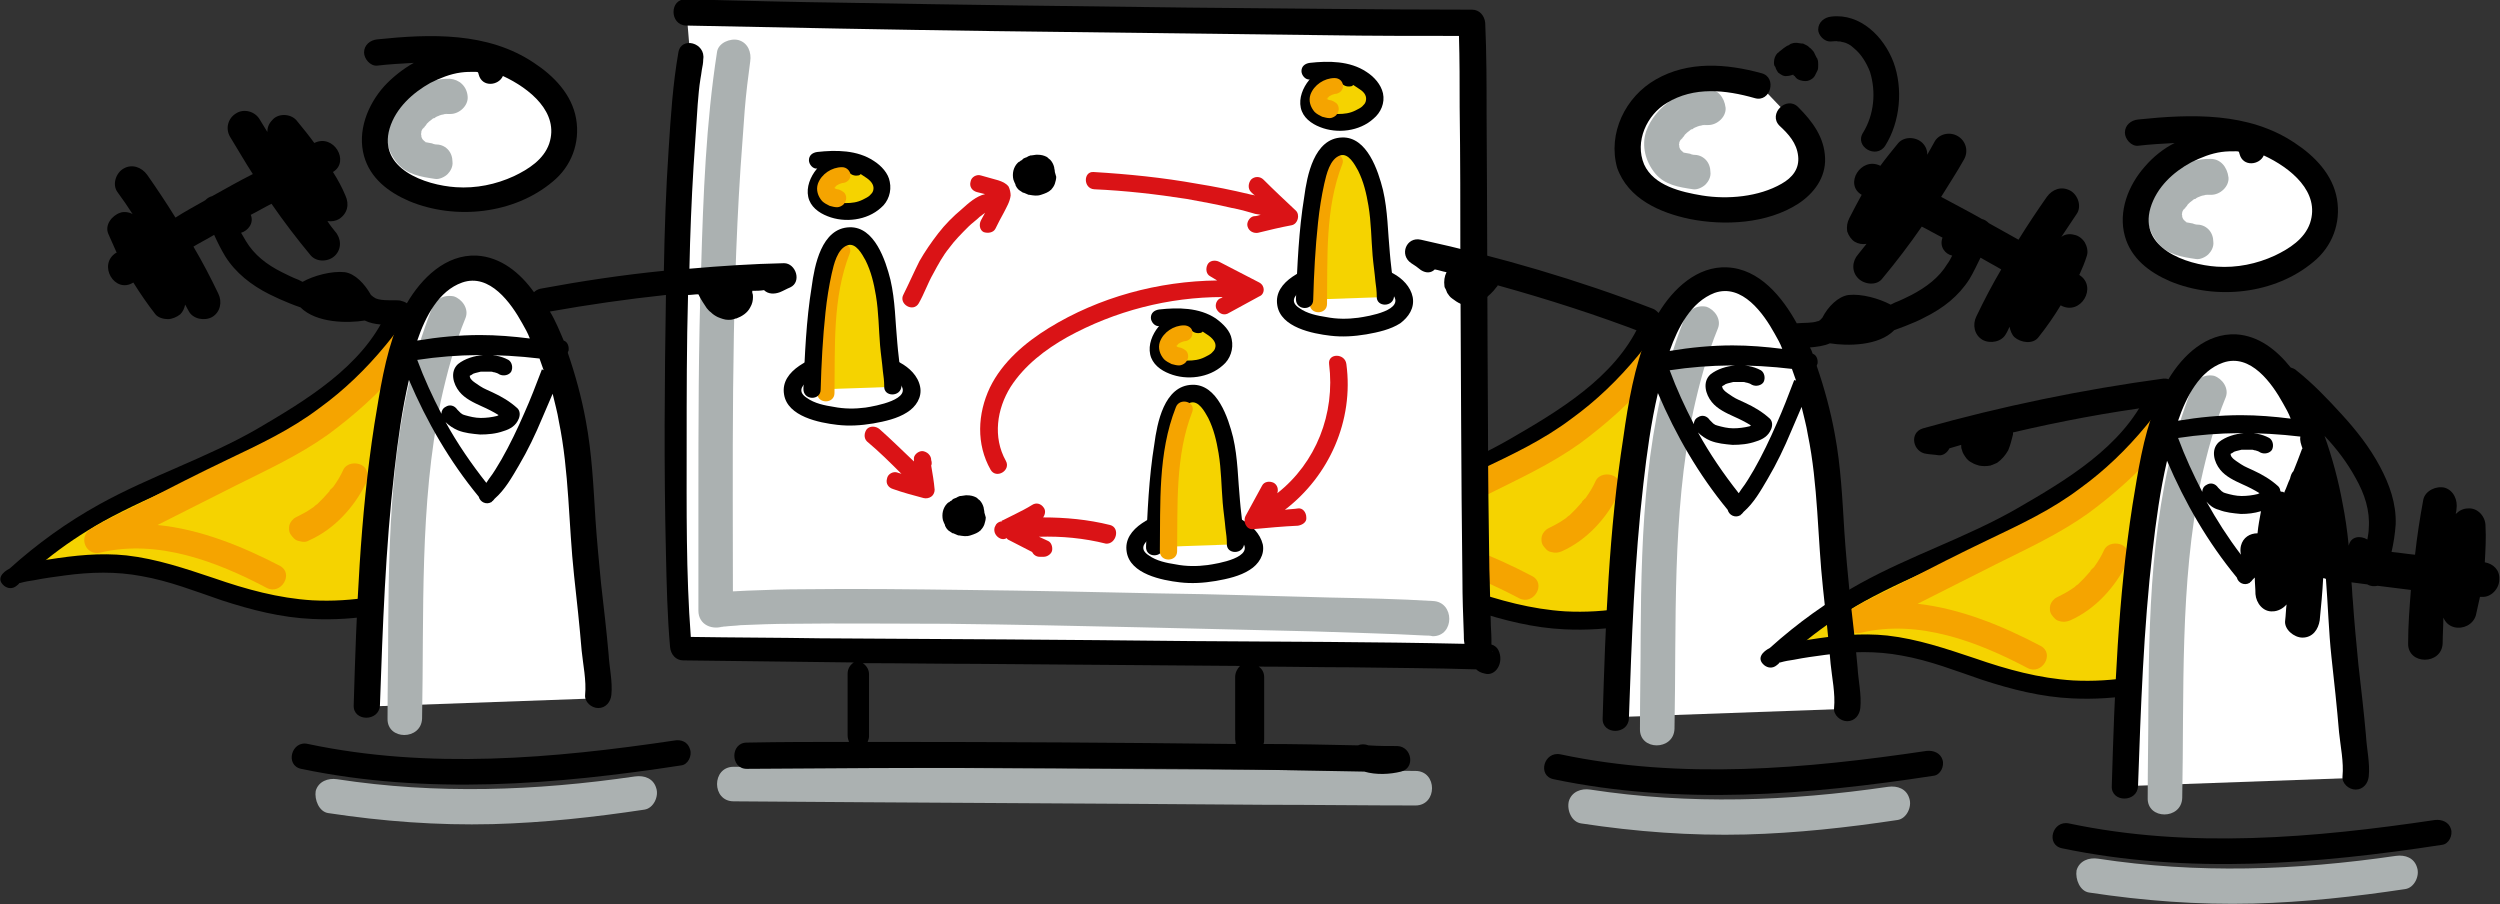 <svg xmlns="http://www.w3.org/2000/svg" xmlns:xlink="http://www.w3.org/1999/xlink" id="Ebene_1" x="0px" y="0px" viewBox="0 0 361.9 130.9" style="enable-background:new 0 0 361.9 130.9;" xml:space="preserve"><rect x="0" y="0" width="361.9" height="130.9" fill="#333333" stroke="none"/><style type="text/css">	.st0{fill:#F5D300;}	.st1{fill:#F5A400;}	.st2{fill:#FFFFFF;}	.st3{fill:#ABB1B1;}	.st4{fill:#DA1316;}</style><g>	<path class="st0" d="M238.4,47.6C235,55.1,225.6,61,219,64.8c-11.6,6.7-23.1,8.3-36.2,20.6c-1.2-0.8,8.4-2,9.8-2.2  c14.5-1.5,20.7,6.2,35.3,6.5c5.8,0.1,11.6-1,16.9-3.3c-0.3-3.5,0.7-7,1.7-10.4c2.3-7.3,6.6-19.4,10.6-29.4"></path>	<path d="M255.9,46.3c-2.7,6.7-5.2,13.5-7.6,20.4c-1,2.8-1.9,5.6-2.8,8.5c-1.1,3.4-2.1,6.9-2,10.5c-5.4,2.1-11.1,3.1-16.9,2.8  c-4.9-0.3-9.6-1.6-14.2-3.2c-4.2-1.4-8.3-2.8-12.7-3.3c-3.8-0.4-7.5,0-11.3,0.6c-0.1,0-0.2,0-0.4,0.1c2.6-2.1,5.3-3.9,8.3-5.6  c3.8-2.1,7.7-3.8,11.7-5.6c7.7-3.3,15.2-7.2,21.9-12.3c3.8-3,7.5-6.5,9.6-10.9c0.7-1.4-1.5-2.7-2.2-1.3  c-3.6,7.7-11.7,12.5-18.8,16.6c-7.3,4.2-15.4,6.8-22.8,10.9c-4.7,2.6-9,5.7-13,9.3c-1,0.5-2,1.5-0.8,2.5c0.5,0.4,1.2,0.5,1.8,0  c0.1-0.1,0.3-0.2,0.4-0.4c0,0,0.1,0,0.1,0c0.7-0.2,1.3-0.3,2-0.4c1.5-0.3,3-0.5,4.5-0.7c3.7-0.5,7.4-0.6,11.1,0.1  c4,0.7,7.8,2.2,11.6,3.5c4.3,1.4,8.6,2.5,13.1,2.7c6.3,0.3,12.7-0.8,18.5-3.3c0.5-0.2,1-0.6,0.9-1.2c-0.3-3.8,0.8-7.4,2-11  c0.9-2.9,1.9-5.7,2.9-8.6c2.3-6.7,4.8-13.4,7.4-20C258.9,45.4,256.4,44.8,255.9,46.3z"></path></g><path class="st1" d="M240.5,46.4c0,0.1-0.1,0.2-0.1,0.3c0,0,0,0,0,0c0,0,0,0-0.1,0.1c-0.2,0.4-0.5,0.9-0.7,1.3 c-0.7,1.2-1.6,2.3-2.5,3.4c-2.8,3.4-6,6.5-9.6,9.1c-4.1,3.1-8.6,5.2-13.2,7.4c-4.2,2-8.3,4.1-12.4,6.2c-2.5,1.3-5.1,2.4-7.5,3.9 c-1.8,1.1-0.7,3.9,1.4,3.4c8.3-2,16.9,1.3,24.1,5.1c2.1,1.1,4-2.1,1.9-3.2c-5.5-2.9-11.6-5.4-17.8-6.1c3.8-1.9,7.5-3.8,11.3-5.7 c4.6-2.3,9.2-4.4,13.4-7.4c3.8-2.8,7.4-6,10.4-9.6c1.2-1.4,2.4-2.9,3.4-4.5c0.6-0.9,1.2-1.9,1.4-2.9C244.6,45.1,241,44.1,240.5,46.4 z"></path><g>	<path class="st1" d="M226.1,79.8c3.6-1.6,6.5-4.8,8.2-8.3c0.4-0.9,0.3-2.1-0.7-2.6c-0.8-0.4-2.1-0.3-2.6,0.7  c-0.4,0.9-0.9,1.7-1.4,2.4c-0.1,0.1-0.1,0.2-0.2,0.2c0,0-0.1,0.1-0.1,0.1c-0.1,0.1-0.1,0.1,0,0c0.1-0.1,0.1-0.1,0,0  c0,0,0,0.1-0.1,0.1c-0.1,0.1-0.2,0.2-0.2,0.3c-0.3,0.3-0.6,0.7-0.9,1c-0.3,0.3-0.6,0.6-0.9,0.9c-0.2,0.1-0.4,0.3-0.5,0.4  c0.3-0.4,0.1-0.1,0,0c-0.1,0.1-0.2,0.1-0.3,0.2c-0.7,0.5-1.5,0.9-2.3,1.3c-0.4,0.2-0.8,0.7-0.9,1.1c-0.1,0.4-0.1,1,0.2,1.4  c0.3,0.4,0.6,0.8,1.1,0.9C225.2,80.1,225.6,80,226.1,79.8L226.1,79.8z"></path></g><path class="st2" d="M234.1,103.8c0.5-15.3,1.1-30.8,3.9-45.6c0.8-4.1,1.8-8.3,3.7-11.7c1.9-3.4,4.8-6.1,8-6.1 c4.9-0.1,8.7,5.8,11,11.6c2.8,7.3,4.4,15.5,4.5,23.8c0.1,5,2.6,25.1,2.4,26.8"></path><g>	<path class="st3" d="M243.8,46.2c-5.7,14.5-6.2,30.5-6.3,45.8c0,4.5-0.1,9-0.1,13.5c-0.1,3.2,4.9,3.2,5,0  c0.3-15.3-0.4-30.9,2.7-45.9c0.9-4.1,2-8.2,3.6-12.1c0.5-1.3-0.5-2.7-1.7-3.1C245.5,44.1,244.3,45,243.8,46.2L243.8,46.2z"></path></g><g>	<path class="st3" d="M228.9,119.2c7.9,1.2,15.8,1.8,23.8,1.6c7.4-0.2,14.7-1,22-2.1c1.3-0.2,2.1-1.9,1.7-3.1  c-0.4-1.4-1.7-1.9-3.1-1.7c-14.4,2.1-28.7,2.6-43.1,0.4c-1.3-0.2-2.7,0.3-3.1,1.7C226.8,117.3,227.5,119,228.9,119.2L228.9,119.2z"></path></g><path class="st2" d="M254.7,12.3c-4.6-1.3-9.5-1.8-13.9,0.7c-1.5,0.8-2.9,2-3.8,3.8s-1.5,4.3-1,6.4c0.7,3.1,3.1,4.7,5.3,5.6 c5,1.9,10.3,2.1,15.3,0.4c1.5-0.5,2.9-1.2,4.2-2.4c0.5-0.5,1-1.2,1.3-2.1c0.5-1.5,0.1-3.3-0.5-4.7s-1.6-2.3-2.6-3.2"></path><g>	<path class="st3" d="M247.2,12.9c-3.7-0.1-7.6,2.5-8.9,6.1c-0.7,2.1-0.1,4.4,1.3,6.1c1.4,1.7,3.5,2,5.5,2.3  c0.6,0.1,1.4-0.3,1.8-0.7c0.4-0.4,0.8-1.1,0.7-1.8c0-0.6-0.2-1.3-0.7-1.8c-0.5-0.5-1.1-0.7-1.8-0.7c-0.1,0-0.3-0.1-0.4-0.1  c0.7,0,0.3,0,0.1,0c-0.3-0.1-0.6-0.1-1-0.2c-0.1,0-0.1,0-0.2-0.1c0.3,0.1,0.4,0.2,0.2,0.1c-0.1-0.1-0.3-0.2-0.4-0.2  c-0.2-0.1,0.4,0.4,0.1,0c-0.1-0.1-0.2-0.2-0.3-0.3c-0.2-0.2,0.3,0.5,0.1,0.1c-0.1-0.1-0.2-0.4-0.2-0.4c0,0.1,0.1,0.2,0.1,0.3  c0-0.1-0.1-0.2-0.1-0.3c0-0.1,0-0.4-0.1-0.4c0,0.1,0,0.2,0,0.4c0-0.1,0-0.2,0-0.3c0-0.1,0-0.1,0-0.2c0-0.3,0-0.2,0,0.2  c0.1-0.1,0.1-0.4,0.1-0.4c0.1-0.5-0.3,0.5,0,0c0.1-0.3,0.3-0.5,0.5-0.7c-0.3,0.6-0.2,0.2,0,0c0.1-0.1,0.2-0.2,0.3-0.4  c0.2-0.2,0.4-0.4,0.7-0.6c0.4-0.3-0.4,0.3,0,0c0.1-0.1,0.2-0.2,0.4-0.2c0.2-0.2,0.5-0.3,0.8-0.4c0.4-0.2-0.5,0.2-0.1,0  c0.1,0,0.3-0.1,0.4-0.1c0.2,0,0.3-0.1,0.5-0.1c0.1,0,0.6-0.1,0.1,0c-0.5,0.1,0,0,0.1,0c0.2,0,0.3,0,0.5,0c1.3,0,2.6-1.2,2.5-2.5  C249.6,14,248.6,12.9,247.2,12.9L247.2,12.9z"></path></g><g>	<g>		<path class="st0" d="M311.9,57.6c-3.4,7.5-12.8,13.4-19.4,17.2c-11.6,6.7-23.1,8.3-36.2,20.6c-1.2-0.8,8.4-2,9.8-2.2   c14.5-1.5,20.7,6.2,35.3,6.5c5.8,0.1,11.6-1,16.9-3.3c-0.3-3.5,0.7-7,1.7-10.4c2.3-7.3,6.6-19.4,10.6-29.4"></path>		<path d="M329.4,56.3c-2.7,6.7-5.2,13.5-7.6,20.4c-1,2.8-1.9,5.6-2.8,8.5c-1.1,3.4-2.1,6.9-2,10.5c-5.4,2.1-11.1,3.1-16.9,2.8   c-4.9-0.3-9.6-1.6-14.2-3.2c-4.2-1.4-8.3-2.8-12.7-3.3c-3.8-0.4-7.5,0-11.3,0.6c-0.1,0-0.2,0-0.4,0.1c2.6-2.1,5.3-3.9,8.3-5.6   c3.8-2.1,7.7-3.8,11.7-5.6c7.7-3.3,15.2-7.2,21.9-12.3c3.8-3,7.5-6.5,9.6-10.9c0.7-1.4-1.5-2.7-2.2-1.3   c-3.6,7.7-11.7,12.5-18.8,16.6c-7.3,4.2-15.4,6.8-22.8,10.9c-4.7,2.6-9,5.7-13,9.3c-1,0.5-2,1.5-0.8,2.5c0.5,0.4,1.2,0.5,1.8,0   c0.1-0.1,0.3-0.2,0.4-0.4c0,0,0.1,0,0.1,0c0.7-0.2,1.3-0.3,2-0.4c1.5-0.3,3-0.5,4.5-0.7c3.7-0.5,7.4-0.6,11.1,0.1   c4,0.7,7.8,2.2,11.6,3.5c4.3,1.4,8.6,2.5,13.1,2.7c6.3,0.3,12.7-0.8,18.5-3.3c0.5-0.2,1-0.6,0.9-1.2c-0.3-3.8,0.8-7.4,2-11   c0.9-2.9,1.9-5.7,2.9-8.6c2.3-6.7,4.8-13.4,7.4-20C332.4,55.4,330,54.8,329.4,56.3z"></path>	</g>	<path class="st1" d="M314.1,56.5c0,0.1-0.1,0.2-0.1,0.3c0,0,0,0,0,0c0,0,0,0-0.1,0.1c-0.2,0.4-0.5,0.9-0.7,1.3  c-0.7,1.2-1.6,2.3-2.5,3.4c-2.8,3.4-6,6.5-9.6,9.1c-4.1,3.1-8.6,5.2-13.2,7.4c-4.2,2-8.3,4.1-12.4,6.2c-2.5,1.3-5.1,2.4-7.5,3.9  c-1.8,1.1-0.7,3.9,1.4,3.4c8.3-2,16.9,1.3,24.1,5.1c2.1,1.1,4-2.1,1.9-3.2c-5.5-2.9-11.6-5.4-17.8-6.1c3.8-1.9,7.5-3.8,11.3-5.7  c4.6-2.3,9.2-4.4,13.4-7.4c3.8-2.8,7.4-6,10.4-9.6c1.2-1.4,2.4-2.9,3.4-4.5c0.6-0.9,1.2-1.9,1.4-2.9  C318.2,55.1,314.5,54.1,314.1,56.5z"></path>	<g>		<path class="st1" d="M299.7,89.8c3.6-1.6,6.5-4.8,8.2-8.3c0.4-0.9,0.3-2.1-0.7-2.6c-0.8-0.4-2.1-0.3-2.6,0.7   c-0.4,0.9-0.9,1.7-1.4,2.4c-0.1,0.1-0.1,0.2-0.2,0.2c0,0-0.1,0.1-0.1,0.1c-0.1,0.1-0.1,0.1,0,0c0.1-0.1,0.1-0.1,0,0   c0,0,0,0.1-0.1,0.1c-0.1,0.1-0.2,0.2-0.2,0.3c-0.3,0.3-0.6,0.7-0.9,1c-0.3,0.3-0.6,0.6-0.9,0.9c-0.2,0.1-0.4,0.3-0.5,0.4   c0.3-0.4,0.1-0.1,0,0c-0.1,0.1-0.2,0.1-0.3,0.2c-0.7,0.5-1.5,0.9-2.3,1.3c-0.4,0.2-0.8,0.7-0.9,1.1c-0.1,0.4-0.1,1,0.2,1.4   c0.3,0.4,0.6,0.8,1.1,0.9C298.7,90.1,299.2,90,299.7,89.8L299.7,89.8z"></path>	</g></g><path class="st2" d="M332.8,23.4c-2.6-2.2-5.5-3.4-8.6-4.1c-4.8-1.1-5,1.4-5,1.4c-2.2,0.7-4.4,1.9-6.3,3.7c-2.3,2.1-4.4,5.7-3.5,9.2 c0.6,2.6,2.7,4.2,4.6,5.1c5.7,2.7,12.2,2.4,17.8-0.9c2.3-1.3,4.6-3.6,4.8-6.9C336.7,27.7,334.8,25.1,332.8,23.4z"></path><path class="st2" d="M307.6,113.8c0.5-15.3,1.1-30.8,3.9-45.6c0.8-4.1,1.8-8.3,3.7-11.7c1.9-3.4,4.8-6.1,8-6.1 c4.9-0.1,8.7,5.8,11,11.6c2.8,7.3,4.4,15.5,4.5,23.8c0.1,5,2.6,25.1,2.4,26.8"></path><g>	<path class="st3" d="M317.3,56.2c-5.7,14.5-6.2,30.5-6.3,45.8c0,4.5-0.1,9-0.1,13.5c-0.1,3.2,4.9,3.2,5,0  c0.3-15.3-0.4-30.9,2.7-45.9c0.9-4.1,2-8.2,3.6-12.1c0.5-1.3-0.5-2.7-1.7-3.1C319,54.1,317.8,55,317.3,56.2L317.3,56.2z"></path></g><g>	<path class="st3" d="M320,23c-3.7-0.1-7.6,2.5-8.9,6.1c-0.7,2.1-0.1,4.4,1.3,6.1c1.4,1.7,3.5,2,5.5,2.3c0.6,0.1,1.4-0.3,1.8-0.7  c0.4-0.4,0.8-1.1,0.7-1.8c0-0.6-0.2-1.3-0.7-1.8c-0.5-0.5-1.1-0.7-1.8-0.7c-0.1,0-0.3-0.1-0.4-0.1c0.7,0,0.3,0,0.1,0  c-0.3-0.1-0.6-0.1-1-0.2c-0.1,0-0.1,0-0.2-0.1c0.3,0.1,0.4,0.2,0.2,0.1c-0.1-0.1-0.3-0.2-0.4-0.2c-0.2-0.1,0.4,0.4,0.1,0  c-0.1-0.1-0.2-0.2-0.3-0.3c-0.2-0.2,0.3,0.5,0.1,0.1c-0.1-0.1-0.2-0.4-0.2-0.4c0,0.1,0.1,0.2,0.1,0.3c0-0.1-0.1-0.2-0.1-0.3  c0-0.1,0-0.4-0.1-0.4c0,0.1,0,0.2,0,0.4c0-0.1,0-0.2,0-0.3c0-0.1,0-0.1,0-0.2c0-0.3,0-0.2,0,0.2c0.1-0.1,0.1-0.4,0.1-0.4  c0.1-0.5-0.3,0.5,0,0c0.1-0.3,0.3-0.5,0.5-0.7c-0.3,0.6-0.2,0.2,0,0c0.1-0.1,0.2-0.2,0.3-0.4c0.2-0.2,0.4-0.4,0.7-0.6  c0.4-0.3-0.4,0.3,0,0c0.1-0.1,0.2-0.2,0.4-0.2c0.2-0.2,0.5-0.3,0.8-0.4c0.4-0.2-0.5,0.2-0.1,0c0.1,0,0.3-0.1,0.4-0.1  c0.2,0,0.3-0.1,0.5-0.1c0.1,0,0.6-0.1,0.1,0c-0.5,0.1,0,0,0.1,0c0.2,0,0.3,0,0.5,0c1.3,0,2.6-1.2,2.5-2.5  C322.4,24.1,321.4,23,320,23L320,23z"></path></g><g>	<path class="st3" d="M302.4,129.2c7.9,1.2,15.8,1.8,23.8,1.6c7.4-0.2,14.7-1,22-2.1c1.3-0.2,2.1-1.9,1.7-3.1  c-0.4-1.4-1.7-1.9-3.1-1.7c-14.4,2.1-28.7,2.6-43.1,0.4c-1.3-0.2-2.7,0.3-3.1,1.7C300.4,127.3,301.1,129,302.4,129.2L302.4,129.2z"></path></g><g>	<path d="M310.5,24.1c-2.4,2.7-3.9,6.5-2.9,10.1c0.9,3.2,3.5,5.2,6.5,6.5c6.7,2.8,15.2,1.9,20.8-2.8c2.7-2.2,4-5.6,3.4-9.1  c-0.6-3.5-3.2-6.2-6.1-8.1c-6.7-4.5-15-4.2-22.7-3.4c-1,0.1-1.9,0.8-1.9,1.9c0,0.9,0.9,2,1.9,1.9c1.7-0.2,3.5-0.3,5.3-0.4  C313.2,21.5,311.7,22.7,310.5,24.1z M317.2,23.5c1.4-0.7,2.9-1.3,4.4-1.5c0.7-0.1,1.4-0.1,2.1-0.1c0.5,0,0.4,0.1,0.5,0.4  c0.5,1.9,2.9,1.6,3.5,0.2c3.9,1.8,8.2,5.3,6.7,9.8c-0.8,2.3-3,3.7-5.1,4.7c-2.6,1.2-5.5,1.8-8.4,1.6c-4.5-0.3-11.3-2.7-9.6-8.5  C312.2,27.1,314.6,24.9,317.2,23.5z"></path>	<path d="M352.5,118.7c-17.5,2.6-35.5,4.2-53,0.5c-2.4-0.5-3.4,3.1-1,3.6c18.2,3.8,36.8,2.3,55-0.5c1-0.1,1.6-1.4,1.3-2.3  C354.5,119,353.5,118.6,352.5,118.7z"></path>	<path d="M359.7,81.4c0.1-1.8,0.2-3.5,0.1-5.3c0-1.3-1.1-2.6-2.5-2.5c-0.7,0-1.3,0.3-1.8,0.8c0-0.2,0.1-0.4,0.1-0.7  c0.2-1.3-0.4-2.7-1.7-3.1c-1.2-0.3-2.8,0.4-3.1,1.7c-0.5,2.7-0.9,5.3-1.2,8c-1.1-0.1-2.3-0.3-3.4-0.4c0.3-1.3,0.5-2.6,0.6-4  c0.1-3-0.9-5.8-2.3-8.4c-1.5-2.8-3.4-5.2-5.5-7.5c-2.1-2.3-4.2-4.5-6.6-6.4c-0.2-0.2-0.5-0.3-0.8-0.4c-2-2.5-4.6-4.6-7.9-4.8  c-4.3-0.2-7.7,3-9.8,6.5c-0.2-0.1-0.4-0.1-0.7-0.1c-11.8,1.6-23.4,4-34.8,7.2c-2.1,0.6-1.5,3.5,0.5,3.7c0.6,0.1,1.1,0.1,1.7,0.2  c0.7,0.1,1.3-0.4,1.6-1c0.6-0.2,1.1-0.3,1.7-0.5c0,0.2,0,0.5,0.1,0.7c0.1,0.5,0.4,0.9,0.7,1.3c0.1,0.1,0.1,0.1,0.2,0.2  c0.2,0.2,0.4,0.3,0.6,0.4c0.3,0.2,0.7,0.3,1,0.4c0.6,0.1,1,0.1,1.6,0c0.1,0,0.2-0.1,0.3-0.1c0.2-0.1,0.5-0.2,0.7-0.3  c0.7-0.5,1.2-1.1,1.6-1.8c0.3-0.7,0.5-1.5,0.7-2.3c0-0.1,0-0.2,0-0.3c6.8-1.6,13.7-2.9,20.6-3.8c-1.8,4.6-2.5,9.5-3.3,14.3  c-2.1,13.5-2.6,27.1-3,40.7c-0.1,2.4,3.7,2.4,3.8,0c0.4-11.4,0.8-22.7,2.1-34c0.5-4.4,1.1-8.8,2.1-13.1c2.6,6.1,5.9,11.8,10.1,16.9  c0.2,0.8,1.1,1.2,1.8,0.8c0,0,0.1,0,0.1-0.1c0.2-0.1,0.3-0.3,0.4-0.4c0.1-0.1,0.2-0.2,0.3-0.3c0,0.8,0.1,1.6,0.1,2.4  c0.1,1.3,1.1,2.6,2.5,2.5c0.7,0,1.5-0.4,2-1c-0.1,0.8-0.1,1.5-0.2,2.3c-0.2,1.3,1.3,2.5,2.5,2.5c1.5,0,2.3-1.2,2.5-2.5  c0.2-2,0.4-4.1,0.5-6.1c0.1,0,0.2,0,0.4,0.1c0.3,3.8,0.4,7.6,0.8,11.3c0.4,3.6,0.8,7.3,1.1,10.9c0.2,2,0.7,4.3,0.5,6.4  c-0.1,1,0.9,1.9,1.9,1.9c1.1,0,1.8-0.9,1.9-1.9c0.2-1.9-0.3-4-0.4-5.9c-0.3-3.4-0.7-6.8-1.1-10.3c-0.3-3.1-0.6-6.2-0.8-9.2  c-0.1-0.9-0.1-1.8-0.2-2.7c0.8,0.1,1.5,0.2,2.3,0.3c0.5,0.3,1,0.3,1.5,0.2c1.6,0.2,3.2,0.4,4.8,0.6c-0.2,2.6-0.4,5.1-0.4,7.7  c-0.1,3.2,4.9,3.2,5,0c0-1.2,0.1-2.5,0.1-3.7c0.3,0.7,0.8,1.2,1.6,1.4c1.3,0.3,2.7-0.4,3.1-1.7c0.2-0.9,0.4-1.8,0.6-2.7  c0.1,0,0.2,0,0.3,0c1.3,0.1,2.5-1.2,2.5-2.5C361.9,82.5,360.9,81.6,359.7,81.4z M333.3,64.9c0,0.1-0.1,0.1-0.1,0.2  c-0.4,1.1-0.8,2.1-1.2,3.1c-0.3,0.3-0.4,0.7-0.5,1.1c-0.3,0.6-0.5,1.3-0.8,1.9c0,0,0,0,0,0.1c-0.1,0-0.2-0.1-0.2-0.1  c-0.1,0-0.3,0-0.4-0.1c0-0.2-0.1-0.5-0.3-0.7c-1.1-1-2.3-1.7-3.6-2.3c-0.6-0.3-1.2-0.5-1.8-0.9c-0.4-0.3-1-0.6-1.3-1  c-0.1-0.1-0.2-0.3-0.2-0.5c0,0,0,0,0,0c0.2-0.1,0.4-0.2,0.5-0.3c0,0,0.3-0.1,0.3-0.1c0.1,0,0.3-0.1,0.4-0.1c0.1,0,0.3-0.1,0.4-0.1  c0.1,0,0.2,0,0.3,0c-0.1,0-0.1,0,0.1,0c0.3,0,0.6,0,0.9,0c0,0,0.2,0,0.2,0c0.2,0,0.3,0.1,0.5,0.1c0.3,0.1,0.4,0.1,0.7,0.3  c0.6,0.3,1.4,0.1,1.7-0.4c0.3-0.6,0.1-1.4-0.4-1.7c-1.1-0.6-2.4-0.8-3.7-0.7c-1.2,0.1-2.6,0.5-3.6,1.3c-1.2,1.1-0.7,2.9,0.2,4  c0.8,1,2.1,1.6,3.2,2.1c0.9,0.4,1.7,0.8,2.5,1.3c-0.1,0-0.1,0-0.2,0.1c-0.8,0.2-1.6,0.3-2.4,0.3c-0.8,0-1.6-0.2-2.3-0.4  c0,0-0.3-0.1-0.3-0.1c-0.1-0.1-0.2-0.1-0.3-0.2c0,0,0,0,0,0c-0.1-0.1-0.1-0.1-0.2-0.2c-0.1-0.1-0.2-0.2-0.3-0.3  c-0.4-0.6-1.1-0.8-1.7-0.4c-0.4,0.2-0.6,0.6-0.6,1c-1.3-2.5-2.5-5.1-3.5-7.8c5.9-0.9,11.8-0.9,17.7-0.2  C332.9,63.8,333.1,64.3,333.3,64.9z M321.2,73.8c1,0.4,2.1,0.5,3.2,0.6c1,0,1.9-0.1,2.9-0.4c-0.2,1.1-0.4,2.1-0.5,3.2  c-1.1,0-2.1,0.6-2.4,1.8c-0.1,0.4-0.1,0.9,0,1.3c-1.9-2.5-3.5-5-5-7.7C319.8,73.1,320.4,73.6,321.2,73.8z M341,69.2  c1.3,2.3,2.1,4.7,1.9,7.3c0,0.5-0.1,1-0.2,1.6c-1-0.6-2.4-0.5-2.7,0.9c-0.2-2.1-0.5-4.2-0.9-6.2c-0.6-3.3-1.5-6.6-2.6-9.7  C338.3,65,339.8,67,341,69.2z M321.8,52.5c4-1.4,7.1,3,8.7,5.9c0.4,0.7,0.8,1.4,1.1,2.2c-2.4-0.3-4.8-0.5-7.2-0.5  c-3,0-6.1,0.3-9.1,0.8C316.5,57.4,318.4,53.7,321.8,52.5z M354.1,85.9C354.1,85.9,354.1,85.9,354.1,85.9  C354.1,85.9,354.1,85.9,354.1,85.9C354.1,85.9,354.1,85.9,354.1,85.9z"></path></g><g>	<path class="st2" d="M99.9,8c-2.9,16-2.6,74-1.6,85.9c21.2,0.3,95.8,0.7,117,1.2c0.4,0.3-0.3,0.9-0.7,0.6s-0.5-0.8-0.5-1.3  c-0.8-10.3-0.6-82.9-1-91c-25,0-83.9-0.8-113.7-1.5"></path>	<g>		<g>			<path d="M130.3,52.5c-1.7-1-3.7-1.5-5.6-1.7c-1.1-0.1-2.3-0.2-3.3,0.3c-0.3-0.2-0.6-0.3-1-0.2c-2.7,0.8-7.5,2.6-6.9,6.2    c0.5,3.2,5.1,4.1,7.7,4.4c1.7,0.2,3.4,0.1,5.2-0.2c1.7-0.3,3.5-0.7,4.9-1.6c1.3-0.8,2.2-2.2,1.9-3.7    C132.9,54.4,131.6,53.2,130.3,52.5z M125.3,59c-1.5,0.2-3.1,0.2-4.6-0.1c-1.3-0.2-2.8-0.5-3.9-1.3c-2.5-1.6,1.5-3.4,3.5-4.1    c0.5,0.5,1.6,0.6,2.1-0.2c0,0,0.1,0,0.2-0.1c0.1,0,0.2-0.1,0.3,0c0.4,0,0.8,0,1.2,0c0.8,0,1.6,0.2,2.4,0.4    c1.3,0.3,2.8,0.9,3.7,1.9C132.4,57.8,126.6,58.8,125.3,59z"></path>			<path d="M179.9,75.3c-1.7-1-3.7-1.5-5.6-1.7c-1.1-0.1-2.3-0.2-3.3,0.3c-0.3-0.2-0.6-0.3-1-0.2c-2.7,0.8-7.5,2.6-6.9,6.2    c0.5,3.2,5.1,4.1,7.7,4.4c1.7,0.2,3.4,0.1,5.2-0.2c1.7-0.3,3.5-0.7,4.9-1.6c1.3-0.8,2.2-2.2,1.9-3.7    C182.4,77.2,181.2,76.1,179.9,75.3z M174.8,81.8c-1.5,0.2-3.1,0.2-4.6-0.1c-1.3-0.2-2.8-0.5-3.9-1.3c-2.5-1.6,1.5-3.4,3.5-4.1    c0.5,0.5,1.6,0.6,2.1-0.2c0,0,0.1,0,0.2-0.1c0.1,0,0.2-0.1,0.3,0c0.4,0,0.8,0,1.2,0c0.8,0,1.6,0.2,2.4,0.4    c1.3,0.3,2.8,0.9,3.7,1.9C181.9,80.7,176.2,81.6,174.8,81.8z"></path>			<path d="M204.5,43c-0.3-1.5-1.5-2.7-2.8-3.4c-1.7-1-3.7-1.5-5.6-1.7c-1.1-0.1-2.3-0.2-3.3,0.3c-0.3-0.2-0.6-0.3-1-0.2    c-2.7,0.8-7.5,2.6-6.9,6.2c0.5,3.2,5.1,4.1,7.7,4.4c1.7,0.2,3.4,0.1,5.2-0.2c1.7-0.3,3.5-0.7,4.9-1.6    C203.9,45.9,204.8,44.6,204.5,43z M196.6,46c-1.5,0.2-3.1,0.2-4.6-0.1c-1.3-0.2-2.8-0.5-3.9-1.3c-2.5-1.6,1.5-3.4,3.5-4.1    c0.5,0.5,1.6,0.6,2.1-0.2c0,0,0.1,0,0.2-0.1c0.1,0,0.2-0.1,0.3,0c0.4,0,0.8,0,1.2,0c0.8,0,1.6,0.2,2.4,0.4    c1.3,0.3,2.8,0.9,3.7,1.9C203.7,44.9,198,45.8,196.6,46z"></path>		</g>	</g>	<g>		<path class="st3" d="M106.2,116c25.6,0.2,51.2,0.3,76.8,0.5c7.3,0,14.6,0.1,21.9,0.1c3.2,0,3.2-5,0-5c-25.6-0.2-51.2-0.3-76.8-0.5   c-7.3,0-14.6-0.1-21.9-0.1C103,111,103,116,106.2,116L106.2,116z"></path>	</g>	<g>		<path class="st3" d="M207.4,87c-4.9-0.3-9.9-0.4-14.8-0.5c-8.3-0.2-16.5-0.5-24.8-0.6c-9.3-0.2-18.6-0.4-27.9-0.5   c-7.9-0.1-15.8-0.2-23.7-0.1c-2.7,0-5.3,0.1-8,0.2c-1.6,0.1-3.3,0.1-4.9,0.4c-0.4,0.1-0.7,0.2-1,0.4c1.3,0.7,2.5,1.4,3.8,2.2   c0-21.4-0.3-42.8,1.1-64.2c0.2-2.8,0.4-5.5,0.6-8.3c0.2-2.5,0.5-4.9,0.8-7.1c0.2-1.3-0.3-2.7-1.7-3.1c-1.2-0.3-2.9,0.4-3.1,1.7   c-1.6,10.3-2,20.8-2.3,31.2c-0.4,11.4-0.4,22.8-0.4,34.2c0,5.2,0,10.3,0,15.5c0,2.1,2.1,2.9,3.8,2.2c-0.7,0.3-0.6,0.2-0.1,0.1   c0.8-0.1-0.6,0,0.1,0c0.8-0.1,1.5-0.1,2.3-0.2c2.4-0.1,4.9-0.2,7.3-0.2c7.6-0.1,15.1,0,22.7,0c9.2,0.1,18.3,0.3,27.5,0.5   c8.5,0.2,16.9,0.4,25.4,0.6c5.4,0.2,10.8,0.3,16.2,0.6c0.4,0,0.7,0,1.1,0.1C210.6,92.1,210.6,87.1,207.4,87L207.4,87z"></path>	</g>	<g>		<g>			<path class="st0" d="M57.1,46.1c-3.4,7.5-12.8,13.4-19.4,17.2C26,70,14.6,71.5,1.4,83.9c-1.2-0.8,8.4-2,9.8-2.2    c14.5-1.5,20.7,6.2,35.3,6.5c5.8,0.1,11.6-1,16.9-3.3c-0.3-3.5,0.7-7,1.7-10.4c2.3-7.3,6.6-19.4,10.6-29.4"></path>			<path d="M74.5,44.7c-2.7,6.7-5.2,13.5-7.6,20.4c-1,2.8-1.9,5.6-2.8,8.5c-1.1,3.4-2.1,6.9-2,10.5c-5.4,2.1-11.1,3.1-16.9,2.8    c-4.9-0.3-9.6-1.6-14.2-3.2c-4.2-1.4-8.3-2.8-12.7-3.3C14.5,80,10.8,80.4,7,81c-0.1,0-0.2,0-0.4,0.1c2.6-2.1,5.3-3.9,8.3-5.6    c3.8-2.1,7.7-3.8,11.7-5.6c7.7-3.3,15.2-7.2,21.9-12.3c3.8-3,7.5-6.5,9.6-10.9c0.7-1.4-1.5-2.7-2.2-1.3    C52.4,53.1,44.2,58,37.2,62.1c-7.3,4.2-15.4,6.8-22.8,10.9c-4.7,2.6-9,5.7-13,9.3c-1,0.5-2,1.5-0.8,2.5c0.5,0.4,1.2,0.5,1.8,0    c0.1-0.1,0.3-0.2,0.4-0.4h0.1c0.7-0.2,1.3-0.3,2-0.4c1.5-0.3,3-0.5,4.5-0.7c3.7-0.5,7.4-0.6,11.1,0.1c4,0.7,7.8,2.2,11.6,3.5    c4.3,1.4,8.6,2.5,13.1,2.7c6.3,0.3,12.7-0.8,18.5-3.3c0.5-0.2,1-0.6,0.9-1.2c-0.3-3.8,0.8-7.4,2-11c0.9-2.9,1.9-5.7,2.9-8.6    c2.3-6.7,4.8-13.4,7.4-20C77.5,43.9,75.1,43.2,74.5,44.7z"></path>		</g>		<path class="st1" d="M59.2,44.9c0,0.1-0.1,0.2-0.1,0.3l0,0c0,0,0,0-0.1,0.1c-0.2,0.4-0.5,0.9-0.7,1.3c-0.7,1.2-1.6,2.3-2.5,3.4   c-2.8,3.4-6,6.5-9.6,9.1c-4.1,3.1-8.6,5.2-13.2,7.4c-4.2,2-8.3,4.1-12.4,6.2c-2.5,1.3-5.1,2.4-7.5,3.9c-1.8,1.1-0.7,3.9,1.4,3.4   c8.3-2,16.9,1.3,24.1,5.1c2.1,1.1,4-2.1,1.9-3.2C35.1,79.1,29,76.6,22.8,76c3.8-1.9,7.5-3.8,11.3-5.7c4.6-2.3,9.2-4.4,13.4-7.4   c3.8-2.8,7.4-6,10.4-9.6c1.2-1.4,2.4-2.9,3.4-4.5c0.6-0.9,1.2-1.9,1.4-2.9C63.3,43.6,59.6,42.5,59.2,44.9z"></path>		<g>			<path class="st1" d="M44.8,78.2c3.6-1.6,6.5-4.8,8.2-8.3c0.4-0.9,0.3-2.1-0.7-2.6c-0.8-0.4-2.1-0.3-2.6,0.7    c-0.4,0.9-0.9,1.7-1.4,2.4c-0.1,0.1-0.1,0.2-0.2,0.2L48,70.7c-0.1,0.1-0.1,0.1,0,0s0.1-0.1,0,0c0,0,0,0.1-0.1,0.1    c-0.1,0.1-0.2,0.2-0.2,0.3c-0.3,0.3-0.6,0.7-0.9,1c-0.3,0.3-0.6,0.6-0.9,0.9c-0.2,0.1-0.4,0.3-0.5,0.4c0.3-0.4,0.1-0.1,0,0    s-0.2,0.1-0.3,0.2c-0.7,0.5-1.5,0.9-2.3,1.3c-0.4,0.2-0.8,0.7-0.9,1.1c-0.1,0.4-0.1,1,0.2,1.4s0.6,0.8,1.1,0.9    C43.9,78.5,44.3,78.5,44.8,78.2L44.8,78.2z"></path>		</g>	</g>	<path class="st2" d="M71.1,10.3c-0.2-1.3-1.5-1.7-2.5-1.8c-3.8,0-7.5,1.5-10.6,4.3c-2.3,2.1-4.4,5.7-3.5,9.2  c0.6,2.6,2.7,4.2,4.6,5.1c5.7,2.7,12.2,2.4,17.8-0.9c2.3-1.3,4.6-3.6,4.8-6.9c0.2-3.2-1.8-5.8-3.8-7.5c-6.8-5.6-15.3-5.1-23.2-4.3"></path>	<path class="st2" d="M52.7,102.3c0.5-15.3,1.1-30.8,3.9-45.6c0.8-4.1,1.8-8.3,3.7-11.7s4.8-6.1,8-6.1c4.9-0.1,8.7,5.8,11,11.6  c2.8,7.3,4.4,15.5,4.5,23.8c0.1,5,2.6,25.1,2.4,26.8"></path>	<g>		<path class="st3" d="M62.5,44.7c-5.7,14.5-6.2,30.5-6.3,45.8c0,4.5-0.1,9-0.1,13.5c-0.1,3.2,4.9,3.2,5,0   c0.3-15.3-0.4-30.9,2.7-45.9c0.9-4.1,2-8.2,3.6-12.1c0.5-1.3-0.5-2.7-1.7-3.1C64.1,42.6,63,43.4,62.5,44.7L62.5,44.7z"></path>	</g>	<g>		<path class="st3" d="M65.1,11.4c-3.7-0.1-7.6,2.5-8.9,6.1c-0.7,2.1-0.1,4.4,1.3,6.1c1.4,1.7,3.5,2,5.5,2.3   c0.6,0.1,1.4-0.3,1.8-0.7c0.4-0.4,0.8-1.1,0.7-1.8c0-0.6-0.2-1.3-0.7-1.8s-1.1-0.7-1.8-0.7c-0.1,0-0.3-0.1-0.4-0.1   c0.7,0,0.3,0,0.1,0c-0.3-0.1-0.6-0.1-1-0.2c-0.1,0-0.1,0-0.2-0.1c0.3,0.1,0.4,0.2,0.2,0.1c-0.1-0.1-0.3-0.2-0.4-0.2   c-0.2-0.1,0.4,0.4,0.1,0c-0.1-0.1-0.2-0.2-0.3-0.3c-0.2-0.2,0.3,0.5,0.1,0.1c-0.1-0.1-0.2-0.4-0.2-0.4c0,0.1,0.1,0.2,0.1,0.3   c0-0.1-0.1-0.2-0.1-0.3c0-0.1,0-0.4-0.1-0.4c0,0.1,0,0.2,0,0.4c0-0.1,0-0.2,0-0.3c0-0.1,0-0.1,0-0.2c0-0.3,0-0.2,0,0.2   C61,19.4,61,19,61,19c0.1-0.5-0.3,0.5,0,0c0.1-0.3,0.3-0.5,0.5-0.7c-0.3,0.6-0.2,0.2,0,0c0.1-0.1,0.2-0.2,0.3-0.4   c0.2-0.2,0.4-0.4,0.7-0.6c0.4-0.3-0.4,0.3,0,0c0.1-0.1,0.2-0.2,0.4-0.2c0.2-0.2,0.5-0.3,0.8-0.4c0.4-0.2-0.5,0.2-0.1,0   c0.1,0,0.3-0.1,0.4-0.1c0.2,0,0.3-0.1,0.5-0.1c0.1,0,0.6-0.1,0.1,0s0,0,0.1,0c0.2,0,0.3,0,0.5,0c1.3,0,2.6-1.2,2.5-2.5   C67.6,12.5,66.5,11.5,65.1,11.4L65.1,11.4z"></path>	</g>	<g>		<path d="M43.6,111.3c18.2,3.8,36.8,2.3,55-0.5c1-0.1,1.6-1.4,1.3-2.3c-0.3-1.1-1.3-1.5-2.3-1.3c-17.5,2.6-35.5,4.2-53,0.5   C42.2,107.1,41.2,110.8,43.6,111.3L43.6,111.3z"></path>	</g>	<g>		<path class="st3" d="M47.5,117.7c7.9,1.2,15.8,1.8,23.8,1.6c7.4-0.2,14.7-1,22-2.1c1.3-0.2,2.1-1.9,1.7-3.1   c-0.4-1.4-1.7-1.9-3.1-1.7c-14.4,2.1-28.7,2.6-43.1,0.4c-1.3-0.2-2.7,0.3-3.1,1.7C45.5,115.8,46.2,117.5,47.5,117.7L47.5,117.7z"></path>	</g>	<g>		<path d="M216.9,94.1c-0.2-0.4-0.6-0.7-1-0.8c0-0.2,0-0.5,0-0.7c0-0.9-0.1-1.8-0.1-2.7c-0.1-2.5-0.1-5-0.2-7.5   c-0.1-6.9-0.2-13.8-0.2-20.7c-0.1-15-0.1-30-0.2-45c0-4.5,0-8.9-0.2-13.4c-0.1-1-0.8-1.9-1.9-1.9c-13.7,0-27.3-0.2-41-0.3   c-16.5-0.2-33-0.4-49.5-0.7c-7.8-0.1-15.5-0.3-23.3-0.5c-2.4-0.1-2.4,3.7,0,3.8c14.8,0.3,29.6,0.6,44.4,0.8   c16.2,0.2,32.4,0.4,48.5,0.6c6.3,0.1,12.7,0.1,19,0.1c0.1,3.4,0.1,6.9,0.1,10.3c0.1,7.3,0.1,14.6,0.1,22   c0.1,15.4,0.1,30.9,0.3,46.3c0,2.7,0.1,5.3,0.2,8c0,0.5,0,0.9,0.1,1.4c-13.2-0.3-26.5-0.3-39.7-0.4c-17.9-0.2-35.7-0.3-53.6-0.4   c-6.2-0.1-12.5-0.1-18.7-0.2c-0.7-9.2-0.6-18.6-0.6-27.8c0-7.2,0-14.5,0.2-21.7c0.5,0,1-0.1,1.5-0.1c0,0.1,0.1,0.1,0.1,0.2   c0.3,0.6,0.7,1.2,1.1,1.8c0.2,0.2,0.3,0.4,0.6,0.6c0.3,0.3,0.6,0.5,1,0.7c0.5,0.2,1,0.4,1.5,0.4c0.3,0,0.5,0,0.8-0.1   c0.1,0,0.2-0.1,0.4-0.1c0.8-0.3,1.6-0.8,2-1.6c0.3-0.5,0.4-1,0.4-1.5c0-0.2,0-0.4-0.1-0.6c0-0.1,0-0.1,0-0.2c0,0,0,0,0-0.1   c0.6,0,1.1,0,1.7-0.1c0.6,0.6,1.5,0.6,2.3,0.3c0.5-0.2,1-0.5,1.5-0.7c1.7-0.8,0.8-3.5-0.9-3.5c-4.6,0.1-9.2,0.4-13.7,0.8   c0.1-4.9,0.3-9.9,0.6-14.8c0.2-3,0.4-6,0.6-9c0.1-1.2,0.2-2.5,0.4-3.7c0-0.1,0.1-0.5,0.1-0.6c0-0.2,0.1-0.5,0.1-0.7   c0.1-0.5,0.2-1,0.2-1.5c0.4-2.4-3.2-3.4-3.6-1c-0.8,4.6-1.1,9.2-1.4,13.9c-0.4,5.9-0.6,11.8-0.7,17.7c-6,0.6-12,1.5-17.9,2.6   c-0.4,0.1-0.7,0.3-0.9,0.5c-2-2.8-4.8-5.1-8.3-5.3c-4.5-0.2-8,3.3-10.1,6.9c-0.3-0.2-0.6-0.3-1-0.4c-1-0.1-2.5,0.1-3.5-0.3   c-0.2-0.1-0.5-0.3-0.7-0.5c-0.9-1.6-2.3-3.1-3.8-3.3c-1.9-0.2-4.5,0.5-6.1,1.4c-0.2-0.1-0.4-0.2-0.6-0.3c-0.8-0.3-1.6-0.7-2.4-1.1   c-2.2-1.1-4-2.5-5.2-4.5c-0.2-0.4-0.5-0.8-0.7-1.2c1-0.3,1.9-1.4,1.4-2.6c1-0.5,2-1.1,3-1.6c1.8,2.6,3.7,5.1,5.7,7.5   c0.9,1,2.6,0.9,3.5,0c1-1,0.9-2.5,0-3.5c-0.4-0.5-0.8-1-1.1-1.5c0.6,0.1,1.2,0,1.7-0.3c1.2-0.8,1.5-2.1,0.9-3.4   c-0.5-1.2-1.1-2.3-1.8-3.4c2.5-1.5,0.1-5.6-2.7-4.2l0,0c-0.8-1.1-1.7-2.2-2.6-3.3c-0.9-1-2.7-1-3.5,0c-0.5,0.5-0.7,1.1-0.7,1.7   c-0.4-0.6-0.7-1.2-1.1-1.8c-0.7-1.2-2.3-1.6-3.4-0.9c-1.2,0.7-1.6,2.2-0.9,3.4c1.1,1.8,2.2,3.7,3.3,5.4c-2,1-3.9,2.1-5.9,3.2   c-0.4,0.1-0.7,0.3-1,0.6c-1.4,0.8-2.9,1.6-4.3,2.5c-1.3-2.1-2.7-4.2-4.1-6.2c-0.8-1.1-2.2-1.6-3.4-0.9c-1.1,0.6-1.7,2.3-0.9,3.4   c0.8,1.1,1.5,2.1,2.2,3.2c-0.5-0.3-1.3-0.4-1.8-0.2c-1.2,0.4-2.3,1.8-1.7,3.1c0.4,0.9,0.8,1.8,1.2,2.7h-0.1   c-2.7,1.7-0.2,6,2.5,4.3c1,1.6,2.1,3.2,3.2,4.6c0.4,0.5,1.2,0.7,1.8,0.7c0.6,0,1.3-0.3,1.8-0.7c0.4-0.4,0.6-0.9,0.7-1.4   c0.2,0.3,0.3,0.6,0.5,0.9c0.6,1.2,2.3,1.5,3.4,0.9c1.2-0.7,1.5-2.2,0.9-3.4c-1.1-2.3-2.3-4.6-3.6-6.8c1-0.6,2-1.1,3-1.7   c0.5,1.1,1,2.1,1.6,3.1c1.5,2.4,3.8,4.2,6.4,5.5c1,0.5,1.9,0.9,2.9,1.3c0.5,0.2,1,0.4,1.6,0.6c2.3,2.3,6.9,2.3,9.3,1.9   c1.4,0.7,3.1,0.6,4.7,0.7c-1.8,4.6-2.5,9.5-3.3,14.3c-2.1,13.5-2.6,27.1-3,40.7c-0.1,2.4,3.7,2.4,3.8,0c0.4-11.4,0.8-22.7,2.1-34   c0.5-4.4,1.1-8.8,2.1-13.1c2.6,6.1,5.9,11.8,10.1,16.9c0.2,0.8,1.1,1.2,1.8,0.8c0,0,0.1,0,0.1-0.1c0.2-0.1,0.3-0.3,0.4-0.4   c1.5-1.3,2.5-3.1,3.5-4.8c1.3-2.2,2.4-4.5,3.4-6.9c0.5-1.2,1-2.3,1.5-3.5c0.3,1.3,0.7,2.7,0.9,4c1.5,7.3,1.4,14.9,2.2,22.3   c0.4,3.6,0.8,7.3,1.1,10.9c0.2,2,0.7,4.3,0.5,6.4c-0.1,1,0.9,1.9,1.9,1.9c1.1,0,1.8-0.9,1.9-1.9c0.2-1.9-0.3-4-0.4-5.9   c-0.3-3.4-0.7-6.8-1.1-10.3c-0.3-3.1-0.6-6.2-0.8-9.2c-0.3-4.8-0.5-9.5-1.4-14.3c-0.6-3.3-1.5-6.6-2.6-9.8c0-0.1,0-0.2,0.1-0.3   c0.1-0.6-0.1-1.3-0.7-1.5c-0.6-1.4-1.2-2.9-2-4.2c5.6-1,11.2-1.8,16.8-2.4c-0.2,12.4-0.3,24.9,0,37.4c0.1,4.5,0.2,9.1,0.6,13.6   c0.1,1,0.8,1.9,1.9,1.9c8.2,0.1,16.4,0.2,24.7,0.3c-0.5,0.3-0.9,0.9-0.9,1.6c0,2.7,0,5.3,0,8c0,0.3,0,0.7,0,1s0.1,0.6,0.2,0.9   c-4.9,0-9.8,0-14.8,0.1c-2.4,0-2.4,3.8,0,3.8c24.4-0.2,48.8-0.2,73.3,0.1c5.4,0.1,10.7,0.2,16.1,0.3c1.7,0.5,3.7,0.4,5.3,0   c2.1-0.5,1.6-3.6-0.5-3.7c-1.4,0-2.8,0-4.2-0.1c-0.5-0.2-1.1-0.2-1.5,0c-4.6-0.1-9.1-0.2-13.7-0.2c0.1-0.2,0.1-0.5,0.1-0.7   c0-0.3,0-0.7,0-1c0-2.7,0-5.3,0-8c0-0.6-0.3-1.2-0.8-1.5c4.4,0,8.8,0.1,13.1,0.1c6.1,0.1,12.2,0.1,18.4,0.3   c0.3,0.3,0.7,0.5,1.2,0.6C216.5,98,217.8,95.9,216.9,94.1z M66.9,40.9c4-1.4,7.1,3,8.7,5.9c0.4,0.7,0.8,1.4,1.1,2.2   c-2.4-0.3-4.8-0.5-7.2-0.5c-3,0-6.1,0.3-9.1,0.8C61.6,45.8,63.5,42.1,66.9,40.9z M78.4,53.6c-0.8,2.1-1.6,4.2-2.5,6.2   c-1,2.3-2.1,4.6-3.3,6.7c-0.6,1-1.1,1.9-1.8,2.8c-0.1,0.2-0.3,0.4-0.4,0.6c-2.2-2.8-4.2-5.7-5.9-8.8c0.5,0.5,1.1,0.9,1.8,1.2   c1,0.4,2.1,0.5,3.2,0.6c1.1,0,2.3-0.1,3.4-0.5c1-0.3,1.8-0.8,2.2-1.8c0.2-0.5,0.2-1.1-0.2-1.5c-1.1-1-2.3-1.7-3.6-2.3   c-0.6-0.3-1.2-0.5-1.8-0.9c-0.4-0.3-1-0.6-1.3-1c-0.1-0.1-0.2-0.3-0.2-0.5l0,0c0.2-0.1,0.4-0.2,0.5-0.3l0.3-0.1   c0.1,0,0.3-0.1,0.4-0.1s0.3-0.1,0.4-0.1s0.2,0,0.3,0c-0.1,0-0.1,0,0.1,0c0.3,0,0.6,0,0.9,0h0.2c0.2,0,0.3,0.1,0.5,0.1   c0.3,0.1,0.4,0.1,0.7,0.3c0.6,0.3,1.4,0.1,1.7-0.4c0.3-0.6,0.1-1.4-0.4-1.7c-1.1-0.6-2.4-0.8-3.7-0.7c-1.2,0.1-2.6,0.5-3.6,1.3   c-1.2,1.1-0.7,2.9,0.2,4c0.8,1,2.1,1.6,3.2,2.1c0.9,0.4,1.7,0.8,2.5,1.3c-0.1,0-0.1,0-0.2,0.1c-0.8,0.2-1.6,0.3-2.4,0.3   s-1.6-0.2-2.3-0.4L67,60c-0.1-0.1-0.2-0.1-0.3-0.2l0,0c-0.1-0.1-0.1-0.1-0.2-0.2c-0.1-0.1-0.2-0.2-0.3-0.3   c-0.4-0.6-1.1-0.8-1.7-0.4c-0.4,0.2-0.6,0.6-0.6,1c-1.3-2.5-2.5-5.1-3.5-7.8c5.9-0.9,11.8-0.9,17.7-0.2c0.2,0.6,0.4,1.1,0.6,1.7   C78.4,53.4,78.4,53.5,78.4,53.6z M178.8,98c0,2.7,0,5.3,0,8c0,0.3,0,0.7,0,1c0,0.2,0.1,0.5,0.1,0.7c-16.8-0.2-33.6-0.3-50.4-0.3   c-1,0-1.9,0-2.9,0c0.1-0.3,0.2-0.5,0.2-0.8s0-0.7,0-1c0-2.7,0-5.3,0-8c0-0.6-0.3-1.2-0.9-1.6c5.4,0,10.9,0.1,16.3,0.1   c12.8,0.1,25.6,0.2,38.3,0.3C179.1,96.8,178.8,97.4,178.8,98z M216,94.2C216.1,94.4,216,94.5,216,94.2L216,94.2z"></path>		<path d="M55.6,12.5c-2.4,2.7-3.9,6.5-2.9,10.1c0.9,3.2,3.5,5.2,6.5,6.5c6.7,2.8,15.2,1.9,20.8-2.8c2.7-2.2,4-5.6,3.4-9.1   s-3.2-6.2-6.1-8.1c-6.7-4.5-15-4.2-22.7-3.4c-1,0.1-1.9,0.8-1.9,1.9c0,0.9,0.9,2,1.9,1.9c1.7-0.2,3.5-0.3,5.3-0.4   C58.3,10,56.8,11.2,55.6,12.5z M62.3,12c1.4-0.7,2.9-1.3,4.4-1.5c0.7-0.1,1.4-0.1,2.1-0.1c0.5,0,0.4,0.1,0.5,0.4   c0.5,1.9,2.9,1.6,3.5,0.2c3.9,1.8,8.2,5.3,6.7,9.8c-0.8,2.3-3,3.7-5.1,4.7c-2.6,1.2-5.5,1.8-8.4,1.6c-4.5-0.3-11.3-2.7-9.6-8.5   C57.3,15.6,59.8,13.4,62.3,12z"></path>	</g>	<path class="st0" d="M124,24.2c-0.1-0.5-0.5-0.6-0.9-0.6c-1.3,0-2.6,0.5-3.7,1.5c-0.8,0.7-1.5,2-1.2,3.2c0.2,0.9,0.9,1.5,1.6,1.8  c2,0.9,4.3,0.8,6.2-0.3c0.8-0.5,1.6-1.3,1.7-2.4s-0.6-2-1.3-2.6c-2.4-1.9-5.3-1.8-8.1-1.5"></path>	<path class="st0" d="M117.6,56.4c0.2-5.4,0.4-10.8,1.4-16c0.3-1.4,0.6-2.9,1.3-4.1c0.7-1.2,1.7-2.1,2.8-2.1c1.7,0,3,2,3.8,4.1  c1,2.6,1.5,5.4,1.6,8.3c0,1.8,0.9,8.8,0.8,9.4"></path>	<g>		<path class="st1" d="M120.6,36.1c-2.6,6.6-2.2,13.9-2.3,20.8c0,1.6,2.5,1.6,2.5,0c0.1-6.7-0.3-13.8,2.2-20.2   C123.6,35.3,121.2,34.6,120.6,36.1L120.6,36.1z"></path>	</g>	<path class="st0" d="M173.5,47c-0.1-0.5-0.5-0.6-0.9-0.6c-1.3,0-2.6,0.5-3.7,1.5c-0.8,0.7-1.5,2-1.2,3.2c0.2,0.9,0.9,1.5,1.6,1.8  c2,0.9,4.3,0.8,6.2-0.3c0.8-0.5,1.6-1.3,1.7-2.4c0.1-1.1-0.6-2-1.3-2.6c-2.4-1.9-5.3-1.8-8.1-1.5"></path>	<path class="st0" d="M167.1,79.2c0.2-5.4,0.4-10.8,1.4-16c0.3-1.4,0.6-2.9,1.3-4.1c0.7-1.2,1.7-2.1,2.8-2.1c1.7,0,3,2,3.8,4.1  c1,2.6,1.5,5.4,1.6,8.3c0,1.8,0.9,8.8,0.8,9.4"></path>	<g>		<path d="M168.4,79.2c0.1-3.7,0.3-7.5,0.7-11.2c0.2-1.9,0.5-3.8,0.9-5.6c0.3-1.3,0.8-3.6,2.3-4.1c1.2-0.4,2.1,1.3,2.6,2.2   c0.8,1.6,1.2,3.3,1.5,5.1c0.4,2.4,0.4,4.8,0.6,7.2c0.1,1.2,0.3,2.5,0.4,3.7c0.1,0.7,0.2,1.5,0.2,2.2c-0.1,1.6,2.4,1.6,2.5,0   c0.1-0.7-0.1-1.6-0.2-2.3c-0.1-1.3-0.3-2.6-0.4-3.9c-0.3-3.1-0.3-6.2-1-9.2c-0.7-2.8-2.3-7.7-5.9-7.6c-4.1,0.1-5.1,5.6-5.5,8.6   c-0.8,4.9-1,9.9-1.2,14.8C165.8,80.8,168.3,80.8,168.4,79.2L168.4,79.2z"></path>	</g>	<path class="st1" d="M170.2,59c-2.6,6.6-2.2,13.9-2.3,20.8c0,1.6,2.5,1.6,2.5,0c0.1-6.7-0.3-13.8,2.2-20.2  C173.1,58.1,170.7,57.5,170.2,59L170.2,59z"></path>	<path class="st0" d="M195.3,11.3c-0.1-0.5-0.5-0.6-0.9-0.6c-1.3,0-2.6,0.5-3.7,1.5c-0.8,0.7-1.5,2-1.2,3.2c0.2,0.9,0.9,1.5,1.6,1.8  c2,0.9,4.3,0.8,6.2-0.3c0.8-0.5,1.6-1.3,1.7-2.4c0.1-1.1-0.6-2-1.3-2.6c-2.4-1.9-5.3-1.8-8.1-1.5"></path>	<path d="M126.5,23.3c-2.4-1.6-5.5-1.6-8.2-1.3c-0.7,0.1-1.2,0.5-1.2,1.2c0,0.6,0.6,1.3,1.2,1.2l0,0l-0.1,0.1  c-0.9,1.1-1.5,2.6-1.2,4s1.5,2.3,2.8,2.8c2.5,1,5.7,0.6,7.7-1.2c1.1-0.9,1.6-2.4,1.3-3.8C128.6,25.1,127.6,24,126.5,23.3z   M123.1,24.8L123.1,24.8L123.1,24.8L123.1,24.8L123.1,24.8z M126.4,27.6c-0.1,0.3-0.2,0.4-0.5,0.7c-0.2,0.2-0.6,0.4-1,0.6  c-0.8,0.4-1.6,0.5-2.5,0.5c-0.8,0-1.7-0.2-2.5-0.7c-0.3-0.2-0.4-0.3-0.5-0.5l-0.1-0.1l-0.1-0.3c0-0.2,0-0.3,0.1-0.6  c0.2-0.8,0.9-1.5,1.7-1.9c0.4-0.2,0.9-0.4,1.4-0.5c0,0,0.2,0,0.4,0c0.3,0.5,0.9,0.7,1.4,0.6c0.2,0,0.3-0.1,0.4-0.2  c0.3,0.2,0.6,0.4,0.9,0.6C126.2,26.3,126.6,26.9,126.4,27.6z"></path>	<path d="M176,46.1c-2.4-1.6-5.5-1.6-8.2-1.3c-0.7,0.1-1.2,0.5-1.2,1.2c0,0.6,0.6,1.3,1.2,1.2l0,0l-0.1,0.1c-0.9,1.1-1.5,2.6-1.2,4  s1.5,2.3,2.8,2.8c2.5,1,5.7,0.6,7.7-1.2c1.1-0.9,1.6-2.4,1.3-3.8C178.1,47.9,177.1,46.9,176,46.1z M172.7,47.7L172.7,47.7  L172.7,47.7L172.7,47.7L172.7,47.7z M175.9,50.4c-0.1,0.3-0.2,0.4-0.5,0.7c-0.2,0.2-0.6,0.4-1,0.6c-0.8,0.4-1.6,0.5-2.5,0.5  c-0.8,0-1.7-0.2-2.5-0.7c-0.3-0.2-0.4-0.3-0.5-0.5l-0.1-0.1l-0.1-0.3c0-0.2,0-0.3,0.1-0.6c0.2-0.8,0.9-1.5,1.7-1.9  c0.4-0.2,0.9-0.4,1.4-0.5c0,0,0.2,0,0.4,0c0.3,0.5,0.9,0.7,1.4,0.6c0.2,0,0.3-0.1,0.4-0.2c0.3,0.2,0.6,0.4,0.9,0.6  C175.8,49.2,176.1,49.8,175.9,50.4z"></path>	<path d="M200.2,13.5c-0.3-1.3-1.3-2.4-2.4-3.1c-2.4-1.6-5.5-1.6-8.2-1.3c-0.7,0.1-1.2,0.5-1.2,1.2c0,0.6,0.6,1.3,1.2,1.2l0,0  l-0.1,0.1c-0.9,1.1-1.5,2.6-1.2,4s1.5,2.3,2.8,2.8c2.5,1,5.7,0.6,7.7-1.2C199.9,16.3,200.5,14.9,200.2,13.5z M194.5,11.9  C194.5,11.9,194.4,11.9,194.5,11.9C194.4,11.9,194.4,11.9,194.5,11.9C194.4,11.9,194.4,11.9,194.5,11.9L194.5,11.9z M197.7,14.7  c-0.1,0.3-0.2,0.4-0.5,0.7c-0.2,0.2-0.6,0.4-1,0.6c-0.8,0.4-1.6,0.5-2.5,0.5c-0.8,0-1.7-0.2-2.5-0.7c-0.3-0.2-0.4-0.3-0.5-0.5  l-0.1-0.1l-0.1-0.3c0-0.2,0-0.3,0.1-0.6c0.2-0.8,0.9-1.5,1.7-1.9c0.4-0.2,0.9-0.4,1.4-0.5c0,0,0.2,0,0.4,0c0.3,0.5,0.9,0.7,1.4,0.6  c0.2,0,0.3-0.1,0.4-0.2c0.3,0.2,0.6,0.4,0.9,0.6C197.6,13.4,197.9,14,197.7,14.7z"></path>	<path class="st0" d="M188.9,43.4c0.2-5.4,0.4-10.8,1.4-16c0.3-1.4,0.6-2.9,1.3-4.1s1.7-2.1,2.8-2.1c1.7,0,3,2,3.8,4.1  c1,2.6,1.5,5.4,1.6,8.3c0,1.8,0.9,8.8,0.8,9.4"></path>	<g>		<path class="st1" d="M191.9,23.2c-2.6,6.6-2.2,13.9-2.3,20.8c0,1.6,2.5,1.6,2.5,0c0.1-6.7-0.3-13.8,2.2-20.2   C194.9,22.3,192.5,21.7,191.9,23.2L191.9,23.2z"></path>	</g>	<g>		<path class="st1" d="M193.2,11.3c-1.5,0-3,1-3.5,2.4c-0.3,0.9,0,1.8,0.6,2.5c0.3,0.3,0.7,0.5,1.1,0.7c0.4,0.1,0.7,0.2,1.1,0.2   c0.3,0,0.7-0.2,0.9-0.4c0.2-0.2,0.4-0.6,0.4-0.9s-0.1-0.7-0.4-0.9c-0.1-0.1-0.2-0.1-0.3-0.2c-0.2-0.1-0.4-0.2-0.6-0.2   c-0.1,0-0.1,0-0.2,0c0.1,0,0.2,0,0.3,0c-0.2,0-0.4-0.1-0.6-0.2c0.1,0,0.2,0.1,0.3,0.1c-0.1,0-0.2-0.1-0.3-0.2   c0.1,0.1,0.2,0.1,0.3,0.2c-0.1-0.1-0.2-0.1-0.2-0.2c0.1,0.1,0.1,0.2,0.2,0.3c-0.1-0.1-0.1-0.2-0.2-0.3c0,0.1,0.1,0.2,0.1,0.3   c0-0.1-0.1-0.2-0.1-0.4c0,0.1,0,0.2,0,0.3c0-0.1,0-0.2,0-0.3c0,0.1,0,0.2,0,0.3c0-0.1,0-0.2,0.1-0.3c0,0.1-0.1,0.2-0.1,0.3   c0.1-0.1,0.1-0.3,0.2-0.4c-0.1,0.1-0.1,0.2-0.2,0.3c0.2-0.2,0.3-0.4,0.5-0.5c-0.1,0.1-0.2,0.1-0.3,0.2c0.2-0.1,0.4-0.2,0.6-0.3   c-0.1,0-0.2,0.1-0.3,0.1c0.2-0.1,0.4-0.1,0.6-0.2c-0.1,0-0.2,0-0.3,0c0.1,0,0.2,0,0.3,0c0.7,0,1.3-0.6,1.2-1.2   C194.4,11.8,193.9,11.3,193.2,11.3L193.2,11.3z"></path>	</g>	<g>		<path d="M152.9,25.6c0,0.3-0.1,0.7-0.2,1c-0.1,0.3-0.3,0.6-0.5,0.8c0,0,0,0.1-0.1,0.1c-0.2,0.2-0.4,0.3-0.6,0.4   c-0.2,0.1-0.5,0.2-0.8,0.3c-0.6,0.2-1.1,0.1-1.7,0h-0.1c-0.2-0.1-0.5-0.2-0.7-0.3h-0.1c-0.2-0.1-0.4-0.3-0.6-0.4c0,0,0,0-0.1-0.1   c-0.2-0.2-0.3-0.4-0.4-0.6v-0.1c-0.1-0.2-0.2-0.4-0.3-0.7c-0.1-0.4-0.1-0.9,0-1.3s0.3-0.8,0.6-1.1c0.1-0.1,0.2-0.2,0.3-0.2   c0.1-0.1,0.2-0.2,0.3-0.2l0.1-0.1l0.1-0.1c0.1-0.1,0.2-0.1,0.4-0.2c0.1,0,0.2-0.1,0.4-0.2c0.1,0,0.2-0.1,0.3-0.1h0.1   c0.2,0,0.5-0.1,0.7-0.1c0.1,0,0.1,0,0.2,0l0,0c0.5,0,0.9,0.1,1.3,0.3c0.2,0.1,0.3,0.3,0.5,0.4c0.3,0.3,0.5,0.7,0.6,1.1   c0,0.2,0.1,0.4,0.1,0.7L152.9,25.6z"></path>	</g>	<g>		<path d="M142.7,74.9c0,0.3-0.1,0.7-0.2,1c-0.1,0.3-0.3,0.6-0.5,0.8c0,0,0,0.1-0.1,0.1c-0.2,0.2-0.4,0.3-0.6,0.4   c-0.2,0.1-0.5,0.2-0.8,0.3c-0.6,0.2-1.1,0.1-1.7,0h-0.1c-0.2-0.1-0.5-0.2-0.7-0.3h-0.1c-0.2-0.1-0.4-0.3-0.6-0.4c0,0,0,0-0.1-0.1   c-0.2-0.2-0.3-0.4-0.4-0.6V76c-0.1-0.2-0.2-0.4-0.3-0.7c-0.1-0.4-0.1-0.9,0-1.3s0.3-0.8,0.6-1.1c0.1-0.1,0.2-0.2,0.3-0.2   c0.1-0.1,0.2-0.2,0.3-0.2l0.1-0.1l0.1-0.1c0.1-0.1,0.2-0.1,0.4-0.2c0.1,0,0.2-0.1,0.4-0.2c0.1,0,0.2-0.1,0.3-0.1h0.1   c0.2,0,0.5-0.1,0.7-0.1c0.1,0,0.1,0,0.2,0l0,0c0.5,0,0.9,0.1,1.3,0.3c0.2,0.1,0.3,0.3,0.5,0.4c0.3,0.3,0.5,0.7,0.6,1.1   c0,0.2,0.1,0.4,0.1,0.7L142.7,74.9z"></path>	</g>	<g>		<path class="st4" d="M144.1,33.1c0.4-0.8,0.8-1.6,1.2-2.3c0.4-0.8,0.9-1.6,1-2.5c0-0.4-0.1-0.9-0.3-1.3c-0.4-0.5-0.9-0.7-1.5-0.9   c-0.8-0.2-1.7-0.5-2.5-0.7c-0.6-0.2-1.4,0.2-1.5,0.9c-0.2,0.7,0.2,1.3,0.9,1.5c0.4,0.1,0.8,0.2,1.2,0.3c-1.3,0.3-2.4,1.3-3.4,2.2   c-1.2,1-2.4,2.2-3.4,3.5s-1.9,2.6-2.7,4c-0.8,1.6-1.5,3.2-2.3,4.8c-0.8,1.4,1.4,2.7,2.2,1.3s1.3-2.9,2.1-4.3   c0.7-1.3,1.4-2.6,2.3-3.7c0.8-1.1,1.8-2.1,2.8-3.1c0.5-0.5,1.1-0.9,1.6-1.4c0.3-0.2,0.5-0.4,0.8-0.6c-0.2,0.4-0.4,0.7-0.6,1.1   c-0.3,0.6-0.2,1.4,0.4,1.7C143,33.8,143.8,33.7,144.1,33.1z"></path>		<path class="st4" d="M158.4,27.4c4.5,0.2,8.9,0.7,13.4,1.4c2.2,0.4,4.4,0.8,6.5,1.3c1.1,0.2,2.2,0.5,3.2,0.8   c0.2,0.1,0.6,0.1,1,0.2c-0.3,0.1-0.7,0.2-1,0.2c-0.6,0.1-1.1,0.9-0.9,1.5c0.2,0.7,0.9,1,1.5,0.9c1.6-0.4,3.3-0.8,4.9-1.1   c0.9-0.2,1.2-1.5,0.6-2.1c-1.6-1.5-3.2-3-4.7-4.5c-0.5-0.5-1.3-0.5-1.8,0c-0.4,0.5-0.5,1.3,0,1.8c0.2,0.2,0.4,0.4,0.6,0.5   c-0.3-0.1-0.6-0.1-0.9-0.2c-2.5-0.6-5-1.1-7.5-1.5c-5-0.9-10-1.4-15-1.7C156.8,24.8,156.8,27.3,158.4,27.4z"></path>		<path class="st4" d="M134.8,66.6c0-0.3-0.1-0.6-0.4-0.9c-0.2-0.2-0.6-0.4-0.9-0.4c-0.6,0-1.3,0.6-1.2,1.2c0,0.1,0,0.2,0,0.3   c-1.7-1.6-3.3-3.2-5-4.7c-0.5-0.4-1.3-0.5-1.8,0c-0.4,0.5-0.5,1.3,0,1.8c1.8,1.5,3.4,3.1,5,4.7c-0.2-0.1-0.4-0.1-0.6-0.2   c-0.6-0.2-1.4,0.2-1.5,0.9c-0.2,0.7,0.2,1.3,0.9,1.5c1.4,0.5,2.9,0.9,4.4,1.3c0.4,0.1,0.8,0,1.1-0.2s0.5-0.6,0.5-1   c-0.1-1.2-0.3-2.3-0.5-3.5C134.9,67.2,134.9,66.9,134.8,66.6z"></path>		<path class="st4" d="M187.9,73.6c-0.6,0.1-1.3,0.1-1.9,0.2c6.4-4.9,10-12.9,8.9-21.1c-0.2-1.6-2.7-1.6-2.5,0   c0.9,7.2-1.9,14.3-7.5,18.7c0.2-0.6,0-1.2-0.5-1.5c-0.6-0.3-1.4-0.2-1.7,0.4c-0.8,1.5-1.6,2.9-2.4,4.4c-0.4,0.8,0.1,2,1.1,1.9   c2.2-0.2,4.3-0.4,6.5-0.5c0.6-0.1,1.3-0.5,1.2-1.2C189.1,74.2,188.6,73.5,187.9,73.6z"></path>		<path class="st4" d="M182.3,40.9c-1.9-1-3.9-2-5.8-3c-0.6-0.3-1.4-0.2-1.7,0.4c-0.3,0.6-0.2,1.4,0.4,1.7c0.3,0.2,0.7,0.4,1,0.6   c-8.5,0.1-17.1,2.4-24.4,6.9c-3.4,2.1-6.7,4.9-8.5,8.6c-1.8,3.8-2,8.2,0.1,11.9c0.8,1.4,3,0.1,2.2-1.3c-1.9-3.4-1.3-7.5,0.7-10.7   c2-3.1,5-5.4,8.2-7.2C161.4,45,169.2,43,177,43c-0.1,0.1-0.3,0.2-0.4,0.2c-0.6,0.3-0.8,1.2-0.4,1.7c0.4,0.6,1.1,0.8,1.7,0.4   c1.5-0.8,2.9-1.6,4.4-2.4C183.1,42.6,183.2,41.4,182.3,40.9z"></path>		<path class="st4" d="M160.7,76c-3.2-0.8-6.5-1.1-9.7-1.1c0.3-0.4,0.4-1,0.1-1.4c-0.4-0.6-1.1-0.8-1.7-0.4   c-0.8,0.5-1.6,0.9-2.4,1.3c-0.4,0.2-0.8,0.4-1.2,0.6c-0.2,0.1-0.4,0.2-0.6,0.3c-0.1,0-0.4,0.2-0.1,0.1c-0.1,0.1-0.2,0.1-0.3,0.1   c-0.3,0.1-0.6,0.3-0.7,0.6c-0.2,0.3-0.2,0.7-0.1,1c0.2,0.6,0.9,1.1,1.5,0.9c0.1,0,0.1-0.1,0.2-0.1c0.1,0.1,0.1,0.1,0.2,0.2   c1.2,0.6,2.3,1.2,3.5,1.8c0.2,0.4,0.6,0.7,1.1,0.7c0.2,0,0.4,0,0.6,0c0.5,0,1.1-0.4,1.2-0.9c0.1-0.5-0.1-1.2-0.6-1.4   c-0.4-0.2-0.9-0.4-1.3-0.6c3.3-0.1,6.5,0.2,9.7,1C161.6,78.8,162.2,76.4,160.7,76z"></path>	</g>	<g>		<path d="M118.8,56.4c0.1-3.7,0.3-7.5,0.7-11.2c0.2-1.9,0.5-3.8,0.9-5.6c0.3-1.3,0.8-3.6,2.3-4.1c1.2-0.4,2.1,1.3,2.6,2.2   c0.8,1.6,1.2,3.3,1.5,5.1c0.4,2.4,0.4,4.8,0.6,7.2c0.1,1.2,0.3,2.5,0.4,3.7c0.1,0.7,0.2,1.5,0.2,2.2c-0.1,1.6,2.4,1.6,2.5,0   c0.1-0.7-0.1-1.6-0.2-2.3c-0.1-1.3-0.3-2.6-0.4-3.9c-0.3-3.1-0.3-6.2-1-9.2c-0.7-2.8-2.3-7.7-5.9-7.6c-4.1,0.1-5.1,5.6-5.5,8.6   c-0.8,4.9-1,9.9-1.2,14.8C116.3,58,118.8,58,118.8,56.4L118.8,56.4z"></path>	</g>	<g>		<path d="M190.1,43.4c0.1-3.7,0.3-7.5,0.7-11.2c0.2-1.9,0.5-3.8,0.9-5.6c0.3-1.3,0.8-3.6,2.3-4.1c1.2-0.4,2.1,1.3,2.6,2.2   c0.8,1.6,1.2,3.3,1.5,5.1c0.4,2.4,0.4,4.8,0.6,7.2c0.1,1.2,0.3,2.5,0.4,3.7c0.1,0.7,0.2,1.5,0.2,2.2c-0.1,1.6,2.4,1.6,2.5,0   c0.1-0.7-0.1-1.6-0.2-2.3c-0.1-1.3-0.3-2.6-0.4-3.9c-0.3-3.1-0.3-6.2-1-9.2c-0.7-2.8-2.3-7.7-5.9-7.6c-4.1,0.1-5.1,5.6-5.5,8.6   c-0.8,4.9-1,9.9-1.2,14.8C187.6,45,190.1,45,190.1,43.4L190.1,43.4z"></path>	</g>	<g>		<path class="st1" d="M121.9,24.2c-1.5,0-3,1-3.5,2.4c-0.3,0.9,0,1.8,0.6,2.5c0.3,0.3,0.7,0.5,1.1,0.7c0.4,0.1,0.7,0.2,1.1,0.2   c0.3,0,0.7-0.2,0.9-0.4c0.2-0.2,0.4-0.6,0.4-0.9s-0.1-0.7-0.4-0.9c-0.1-0.1-0.2-0.1-0.3-0.2c-0.2-0.1-0.4-0.2-0.6-0.2   c-0.1,0-0.1,0-0.2,0c0.1,0,0.2,0,0.3,0c-0.2,0-0.4-0.1-0.6-0.2c0.1,0,0.2,0.1,0.3,0.1c-0.1,0-0.2-0.1-0.3-0.2   c0.1,0.1,0.2,0.1,0.3,0.2c-0.1-0.1-0.2-0.1-0.2-0.2c0.1,0.1,0.1,0.2,0.2,0.3c-0.1-0.1-0.1-0.2-0.2-0.3c0,0.1,0.1,0.2,0.1,0.3   c0-0.1-0.1-0.2-0.1-0.4c0,0.1,0,0.2,0,0.3c0-0.1,0-0.2,0-0.3c0,0.1,0,0.2,0,0.3c0-0.1,0-0.2,0.1-0.3c0,0.1-0.1,0.2-0.1,0.3   c0.1-0.1,0.1-0.3,0.2-0.4c-0.1,0.1-0.1,0.2-0.2,0.3c0.2-0.2,0.3-0.4,0.5-0.5c-0.1,0.1-0.2,0.1-0.3,0.2c0.2-0.1,0.4-0.2,0.6-0.3   c-0.1,0-0.2,0.1-0.3,0.1c0.2-0.1,0.4-0.1,0.6-0.2c-0.1,0-0.2,0-0.3,0c0.1,0,0.2,0,0.3,0c0.7,0,1.3-0.6,1.2-1.2   C123.1,24.8,122.6,24.2,121.9,24.2L121.9,24.2z"></path>	</g>	<path class="st1" d="M171.4,47.1c-1.5,0-3,1-3.5,2.4c-0.3,0.9,0,1.8,0.6,2.5c0.3,0.3,0.7,0.5,1.1,0.7c0.4,0.1,0.7,0.2,1.1,0.2  c0.3,0,0.7-0.2,0.9-0.4s0.4-0.6,0.4-0.9c0-0.3-0.1-0.7-0.4-0.9c-0.1-0.1-0.2-0.1-0.3-0.2c-0.2-0.1-0.4-0.2-0.6-0.2  c-0.1,0-0.1,0-0.2,0c0.1,0,0.2,0,0.3,0c-0.2,0-0.4-0.1-0.6-0.2c0.1,0,0.2,0.1,0.3,0.1c-0.1,0-0.2-0.1-0.3-0.2  c0.1,0.1,0.2,0.1,0.3,0.2c-0.1-0.1-0.2-0.1-0.2-0.2c0.1,0.1,0.1,0.2,0.2,0.3c-0.1-0.1-0.1-0.2-0.2-0.3c0,0.1,0.1,0.2,0.1,0.3  c0-0.1-0.1-0.2-0.1-0.4c0,0.1,0,0.2,0,0.3c0-0.1,0-0.2,0-0.3c0,0.1,0,0.2,0,0.3c0-0.1,0-0.2,0.1-0.3c0,0.1-0.1,0.2-0.1,0.3  c0.1-0.1,0.1-0.3,0.2-0.4c-0.1,0.1-0.1,0.2-0.2,0.3c0.2-0.2,0.3-0.4,0.5-0.5c-0.1,0.1-0.2,0.1-0.3,0.2c0.2-0.1,0.4-0.2,0.6-0.3  c-0.1,0-0.2,0.1-0.3,0.1c0.2-0.1,0.4-0.1,0.6-0.2c-0.1,0-0.2,0-0.3,0c0.1,0,0.2,0,0.3,0c0.7,0,1.3-0.6,1.2-1.2  C172.7,47.6,172.1,47.1,171.4,47.1L171.4,47.1z"></path></g><g>	<path d="M278.9,108.7c-17.5,2.6-35.5,4.2-53,0.5c-2.4-0.5-3.4,3.1-1,3.6c18.2,3.8,36.8,2.3,55-0.5c1-0.1,1.6-1.4,1.3-2.3  C280.9,109,279.9,108.6,278.9,108.7z"></path>	<path d="M301,39.8C300.9,39.8,300.9,39.7,301,39.8c0.4-0.9,0.8-1.8,1.1-2.8c0.2-0.6,0-1.4-0.3-1.9c-0.3-0.5-0.9-1-1.5-1.1  c-0.7-0.2-1.4-0.1-1.9,0.3c0.7-1.1,1.5-2.2,2.2-3.3c0.8-1.1,0.2-2.8-0.9-3.4c-1.3-0.7-2.6-0.2-3.4,0.9c-1.4,2-2.8,4.1-4.1,6.2  c-1.4-0.8-2.9-1.6-4.3-2.4c-0.3-0.3-0.6-0.5-1-0.6c-1.9-1.1-3.9-2.1-5.9-3.2c1.1-1.8,2.3-3.6,3.3-5.4c0.7-1.2,0.3-2.7-0.9-3.4  c-1.2-0.7-2.8-0.3-3.4,0.9c-0.3,0.6-0.7,1.2-1,1.8c0-0.6-0.2-1.2-0.7-1.7c-0.9-0.9-2.6-1-3.5,0c-0.9,1.1-1.8,2.2-2.6,3.3  c0,0,0,0,0,0c-2.8-1.4-5.3,2.7-2.7,4.2c-0.6,1.1-1.2,2.2-1.8,3.4c-0.3,0.6-0.4,1.2-0.3,1.9c0.2,0.6,0.6,1.2,1.1,1.5  c0.5,0.3,1.1,0.4,1.7,0.3c-0.4,0.5-0.8,1-1.2,1.5c-0.9,1-1,2.5,0,3.5c0.9,0.9,2.7,1.1,3.5,0c2-2.4,3.9-4.9,5.7-7.5  c1,0.5,2,1.1,3,1.6c-0.5,1.3,0.4,2.4,1.4,2.6c-0.2,0.4-0.4,0.8-0.7,1.2c-1.2,2-3.1,3.4-5.2,4.5c-0.8,0.4-1.6,0.8-2.4,1.1  c-0.2,0.1-0.4,0.2-0.6,0.3c-1.7-0.9-4.2-1.6-6.1-1.4c-1.5,0.2-3,1.7-3.8,3.3c-0.2,0.2-0.4,0.5-0.7,0.5c-0.8,0.3-2,0.2-3,0.3  c-2.1-3.8-5.4-7.9-10.1-8.1c-4.3-0.2-7.8,3.1-9.9,6.6c-0.2-0.2-0.5-0.5-0.8-0.6c-10.9-4.2-22.2-7.5-33.6-10  c-2.1-0.5-3.2,2.2-1.4,3.4c0.5,0.3,0.9,0.6,1.4,1c0.8,0.5,1.5,0.4,2-0.1c0.6,0.1,1.1,0.3,1.7,0.4c-0.3,0.6-0.4,1.3-0.3,2  c0,0.2,0.1,0.3,0.2,0.5c0.1,0.2,0.1,0.3,0.2,0.5c0.2,0.3,0.4,0.6,0.7,0.8c0.4,0.3,0.8,0.6,1.3,0.8c0.1,0,0.2,0.1,0.3,0.1  c0.3,0,0.5,0.1,0.8,0.1c0.8-0.1,1.6-0.3,2.3-0.9c0.6-0.5,1.2-1,1.7-1.7c0.1-0.1,0.2-0.2,0.2-0.3c7.2,2,14.4,4.3,21.4,7  c0.1,0,0.2,0.1,0.3,0.1c-1.9,4.7-2.8,9.9-3.5,14.9c-2.1,13.5-2.6,27.1-3,40.7c-0.1,2.4,3.7,2.4,3.8,0c0.4-11.4,0.8-22.7,2.1-34  c0.5-4.4,1.1-8.8,2.1-13.1c2.6,6.1,5.9,11.8,10.1,16.9c0.2,0.8,1.1,1.2,1.8,0.8c0,0,0.1,0,0.1-0.1c0.2-0.1,0.3-0.3,0.4-0.4  c1.5-1.3,2.5-3.1,3.5-4.8c1.3-2.2,2.4-4.5,3.4-6.9c0.5-1.2,1-2.3,1.5-3.5c0.3,1.3,0.7,2.7,0.9,4c1.5,7.3,1.4,14.9,2.2,22.3  c0.4,3.6,0.8,7.3,1.1,10.9c0.2,2,0.7,4.3,0.5,6.4c-0.1,1,0.9,1.9,1.9,1.9c1.1,0,1.8-0.9,1.9-1.9c0.2-1.9-0.3-4-0.4-5.9  c-0.3-3.4-0.7-6.8-1.1-10.3c-0.3-3.1-0.6-6.2-0.8-9.2c-0.3-4.8-0.5-9.5-1.4-14.3c-0.6-3.3-1.5-6.6-2.6-9.8c0-0.1,0-0.2,0.1-0.3  c0.1-0.6-0.1-1.3-0.7-1.5c-0.1-0.3-0.2-0.6-0.4-0.9c1-0.1,2-0.2,2.9-0.6c2.5,0.4,7.1,0.4,9.3-1.9c0.5-0.2,1.1-0.4,1.6-0.6  c1-0.4,2-0.8,2.9-1.3c2.6-1.3,4.8-3,6.4-5.5c0.6-1,1.1-2.1,1.6-3.1c1,0.6,2,1.1,3,1.7c-1.3,2.2-2.5,4.5-3.6,6.8  c-0.6,1.2-0.3,2.7,0.9,3.4c1.1,0.6,2.8,0.3,3.4-0.9c0.2-0.3,0.3-0.6,0.5-1c0.1,0.5,0.3,1.1,0.7,1.5c0.9,0.8,2.7,1.1,3.5,0  c1.2-1.5,2.3-3.1,3.2-4.6C301.2,45.8,303.7,41.5,301,39.8z M248.2,42.4c4-1.4,7.1,3,8.7,5.9c0.4,0.7,0.8,1.4,1.1,2.2  c-2.4-0.3-4.8-0.5-7.2-0.5c-3,0-6.1,0.3-9.1,0.8C242.9,47.4,244.8,43.7,248.2,42.4z M259.7,55.1c-0.8,2.1-1.6,4.2-2.5,6.2  c-1,2.3-2.1,4.6-3.3,6.7c-0.6,1-1.1,1.9-1.8,2.8c-0.1,0.2-0.3,0.4-0.4,0.6c-2.2-2.8-4.2-5.7-5.9-8.8c0.5,0.5,1.1,0.9,1.8,1.2  c1,0.4,2.1,0.5,3.2,0.6c1.1,0,2.3-0.1,3.4-0.5c1-0.3,1.8-0.8,2.2-1.8c0.2-0.5,0.2-1.1-0.2-1.5c-1.1-1-2.3-1.7-3.6-2.3  c-0.6-0.3-1.2-0.5-1.8-0.9c-0.4-0.3-1-0.6-1.3-1c-0.1-0.1-0.2-0.3-0.2-0.5c0,0,0,0,0,0c0.2-0.1,0.4-0.2,0.5-0.3  c0,0,0.3-0.1,0.3-0.1c0.1,0,0.3-0.1,0.4-0.1c0.1,0,0.3-0.1,0.4-0.1c0.1,0,0.2,0,0.3,0c-0.1,0-0.1,0,0.1,0c0.3,0,0.6,0,0.9,0  c0,0,0.2,0,0.2,0c0.2,0,0.3,0.1,0.5,0.1c0.3,0.1,0.4,0.1,0.7,0.3c0.6,0.3,1.4,0.1,1.7-0.4c0.3-0.6,0.1-1.4-0.4-1.7  c-1.1-0.6-2.4-0.8-3.7-0.7c-1.2,0.1-2.6,0.5-3.6,1.3c-1.2,1.1-0.7,2.9,0.2,4c0.8,1,2.1,1.6,3.2,2.1c0.9,0.4,1.7,0.8,2.5,1.3  c-0.1,0-0.1,0-0.2,0.1c-0.8,0.2-1.6,0.3-2.4,0.3c-0.8,0-1.6-0.2-2.3-0.4c0,0-0.3-0.1-0.3-0.1c-0.1-0.1-0.2-0.1-0.3-0.2c0,0,0,0,0,0  c-0.1-0.1-0.1-0.1-0.2-0.2c-0.1-0.1-0.2-0.2-0.3-0.3c-0.4-0.6-1.1-0.8-1.7-0.4c-0.4,0.2-0.6,0.6-0.6,1c-1.3-2.5-2.5-5.1-3.5-7.8  c5.9-0.9,11.8-0.9,17.7-0.2c0.2,0.6,0.4,1.1,0.6,1.7C259.8,55,259.7,55,259.7,55.1z"></path>	<path d="M244.6,31.7c5,1,11.2,0.7,15.7-2.2c2.3-1.5,4-3.8,3.9-6.6c-0.1-3-1.8-5.3-3.9-7.4c-1.7-1.7-4.4,1-2.7,2.7  c1.3,1.2,2.5,2.5,2.7,4.4c0.2,1.8-0.8,3.1-2.4,4c-3.3,1.9-7.8,2.3-11.5,1.7c-3-0.5-7-1.4-8.4-4.5c-1.4-3.3,0.4-7.2,3.3-8.9  c3.9-2.4,8.5-1.9,12.7-0.7c2.3,0.7,3.3-3,1-3.6c-5.1-1.4-10.6-1.8-15.3,0.9c-4.4,2.5-7,7.8-5.6,12.8  C235.7,28.8,240.3,30.8,244.6,31.7z"></path>	<path d="M257.4,10.5c0.4,0.3,0.8,0.6,1.3,0.5c0.3,0,0.6-0.1,0.9-0.2c0,0.1,0.1,0.2,0.2,0.2c0.1,0.2,0.3,0.4,0.5,0.5  c0.4,0.2,1,0.3,1.4,0.2c0.4-0.1,0.9-0.4,1.1-0.9c0.1-0.2,0.2-0.4,0.3-0.6c0.1-0.2,0.1-0.5,0.1-0.7c0-0.1,0-0.1,0-0.2  c0-0.2,0-0.5-0.1-0.7c0-0.1,0-0.1-0.1-0.2c-0.1-0.2-0.2-0.4-0.3-0.6c-0.1-0.3-0.3-0.5-0.5-0.7c0,0-0.1-0.1-0.1-0.1  c-0.2-0.1-0.3-0.3-0.5-0.4c-0.2-0.1-0.4-0.2-0.6-0.3c-0.1,0-0.1,0-0.2,0c-0.2,0-0.5-0.1-0.7-0.1c-0.2,0-0.5,0-0.7,0.1  c-0.1,0-0.3,0.1-0.4,0.2c-0.1,0.1-0.3,0.1-0.4,0.2c-0.3,0.2-0.6,0.4-0.8,0.6c-0.2,0.1-0.3,0.3-0.5,0.4c-0.3,0.3-0.5,0.8-0.5,1.3  c0,0.3,0,0.5,0.2,0.7C257.1,10.1,257.3,10.3,257.4,10.5z"></path>	<path d="M265.1,6c0.3,0,0.7-0.1,1,0c0.1,0,0.1,0,0.1,0c0,0,0,0,0.1,0c0.2,0,0.3,0.1,0.5,0.1c0.5,0.1,1.1,0.4,1.6,0.9  c1,0.8,1.8,2.1,2.3,3.4c0.9,2.9,0.6,6.2-1,8.8c-1.3,2,1.9,3.9,3.2,1.9c2.2-3.5,2.6-8.3,1.2-12.1c-1.4-3.7-4.8-7.1-9-6.6  c-1,0.1-1.9,0.8-1.9,1.9C263.2,5,264,6.1,265.1,6z"></path></g></svg>